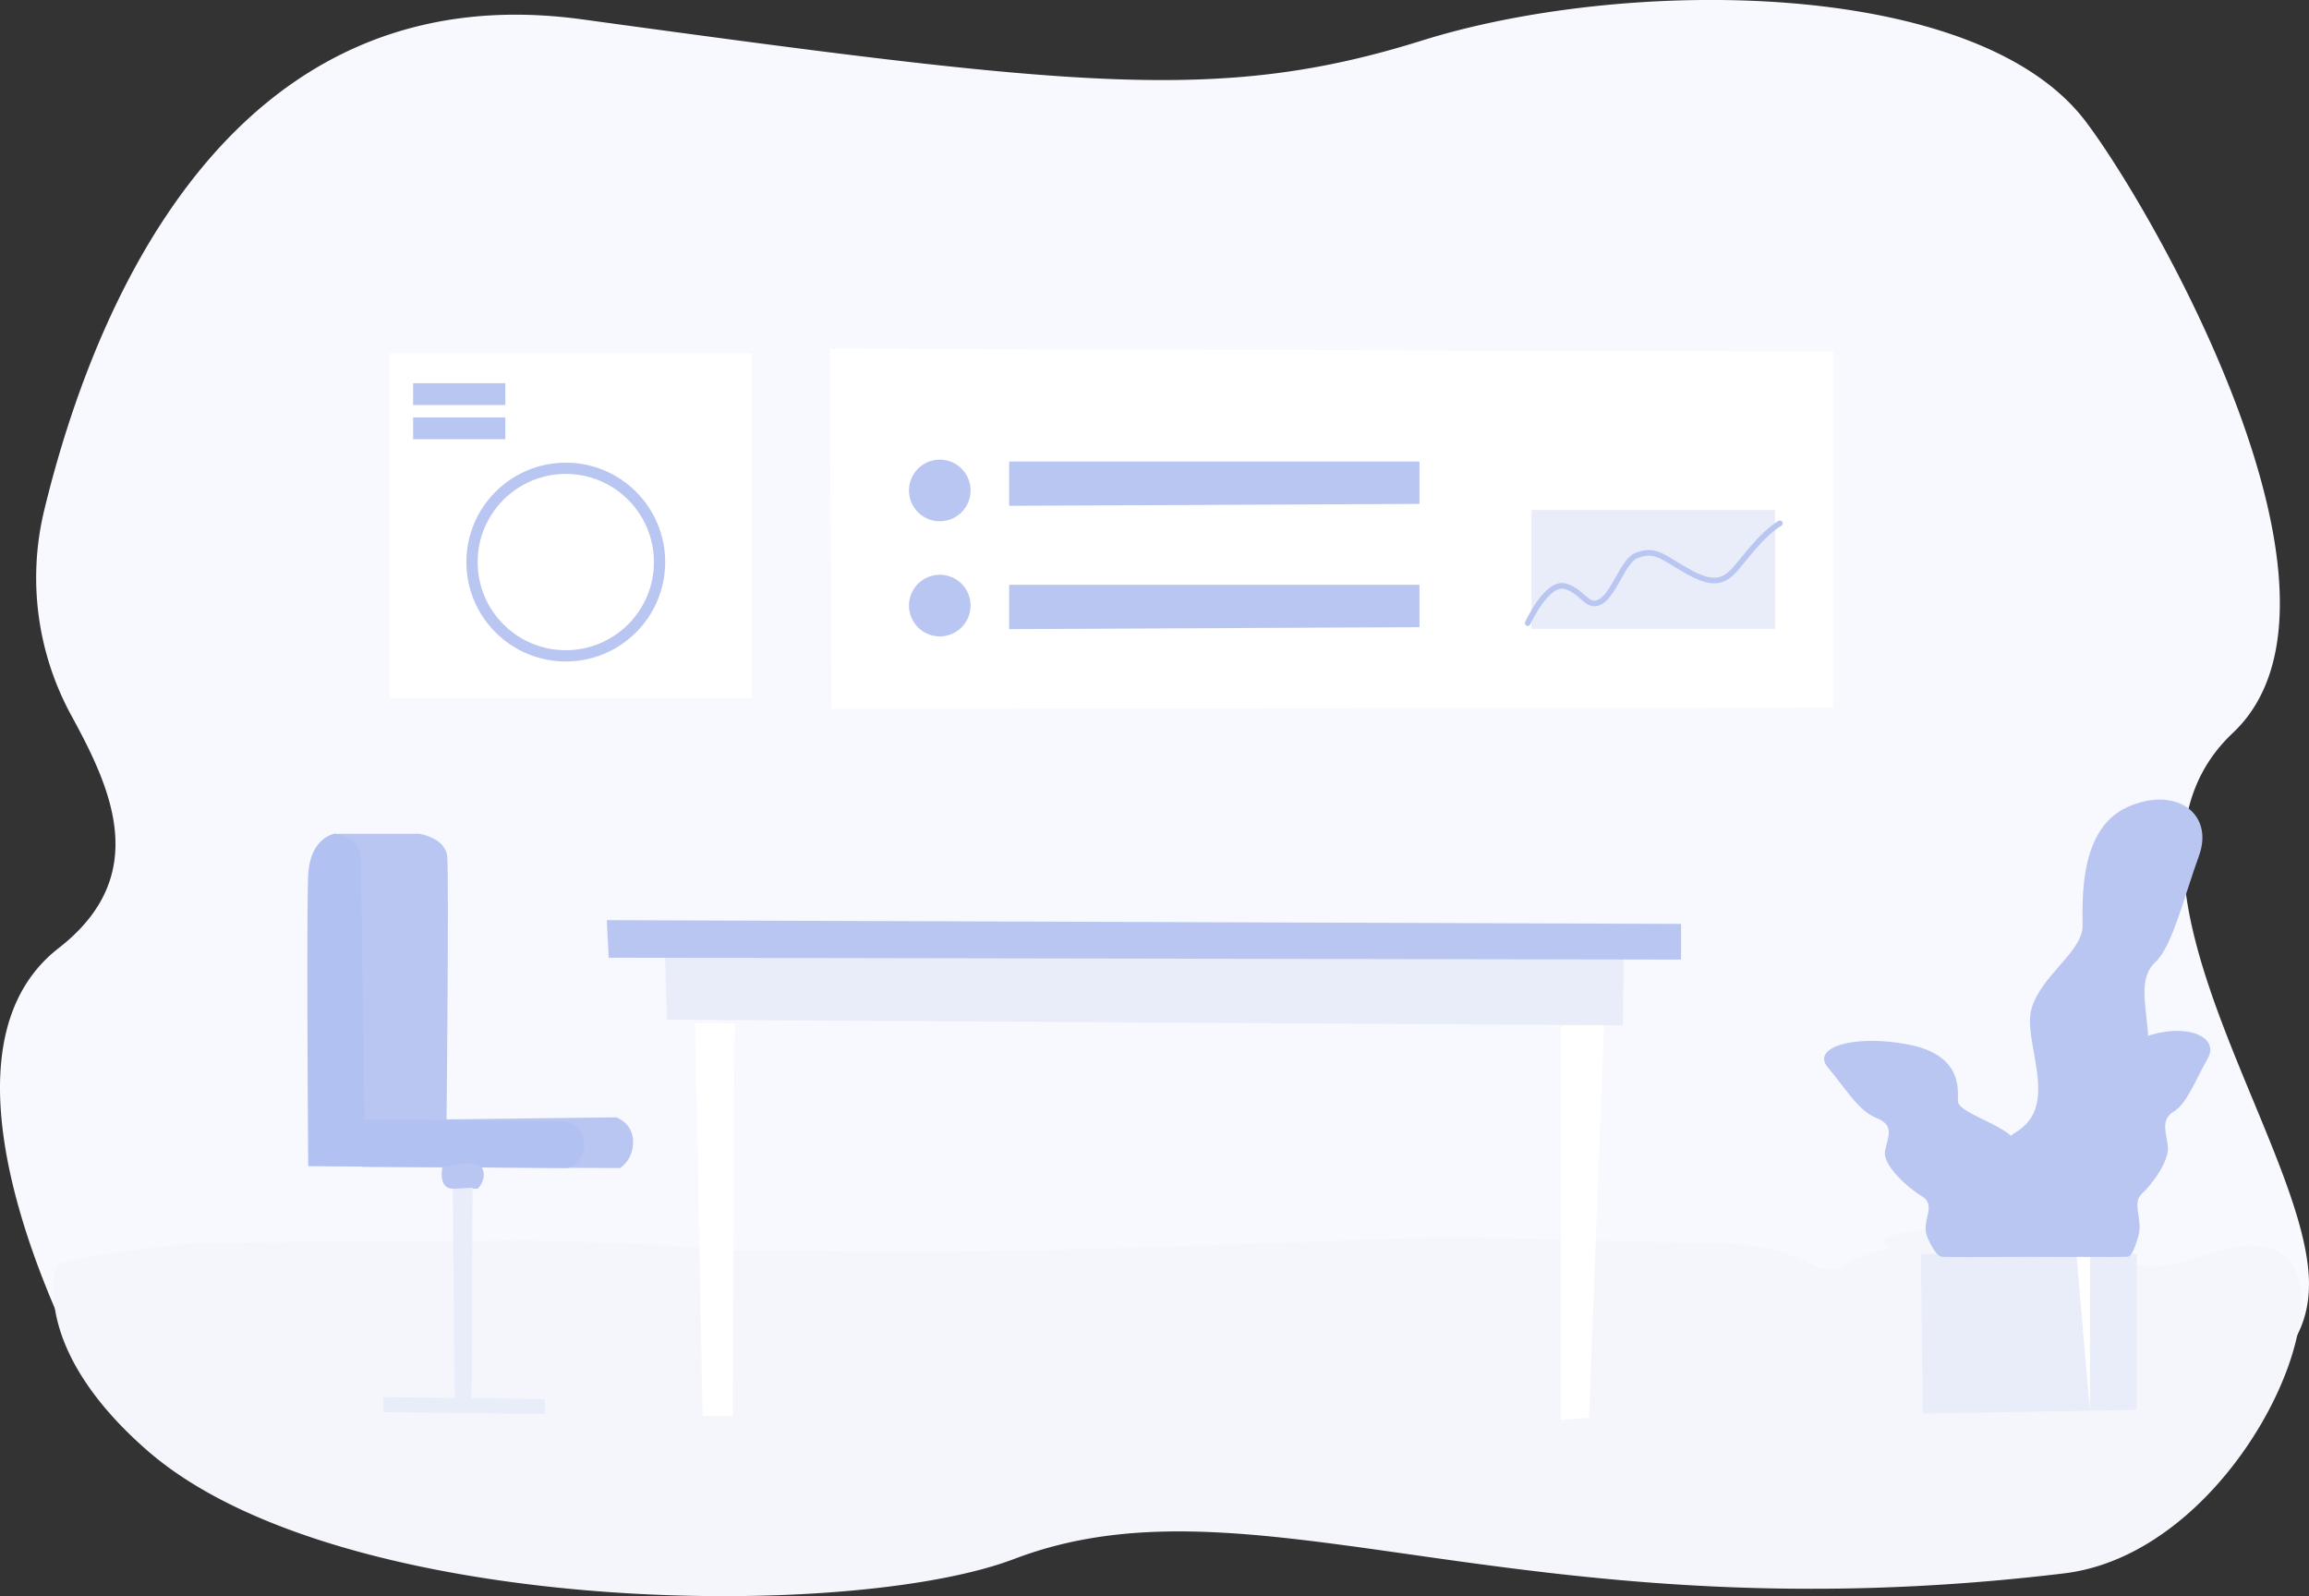 <svg xmlns="http://www.w3.org/2000/svg" viewBox="0 0 1229.46 849.87" id="work-space"><rect x="0" y="0" width="1229.46" height="849.87" fill="#333333" stroke="none"/><g><path fill="#f8f8ff" d="M422.78 518.86a152.93 152.93 0 0 1-14.36-109.05c25.23-104.3 96.85-287.36 286.4-261.44 263 36 339.45 45 447.36 11.24s294.49-33.72 352.94 42.71c35.43 46.33 155.11 254 78.68 326s37 214.35 40.46 290-105.65 85.38-242.78 87.68-934.16-23.89-934.16-23.89-102.18-176.23-21.25-239.18c50.08-38.93 27.66-85.59 6.71-124.07Z" transform="translate(-384.89 -138.06)"></path><path fill="#f5f5fc" d="M502.52 799.68c-17.54-.61-83.25 8.36-87.1 11.8-1 .93-15.37 43.66 47.86 98.89 101.16 88.36 373.39 91.38 461.62 57.77 128-48.77 268.26 42.68 559 7.68 92.91-11.18 155-153.5 112.76-171.95-25.29-11-55.57 18.19-81 5.38-29.27-14.77-88.58-24-125.3-12.67a2.84 2.84 0 0 0 1.28 5.53l-19.34 6.17c-21.49 16-16.65-5.26-67.06-8l-148.63-3.67C1103.47 798.21 899 807.2 819 804h-44c-29.36-3.67-105.52-5.41-108.26-5.5Z" transform="translate(-384.89 -138.06)"></path></g><g><path fill="#bac6f2" d="M563 582h45s14 2 15 12-.33 140.08-.33 140.08L713 733s9 3 9 13-7 14-7 14l-137.24-.62L563 582" transform="translate(-384.89 -138.06)"></path><path fill="#b1c1f2" d="M563 582s-13 2-14 22 0 155 0 155l137.11 1a7.05 7.05 0 0 0 5.23-2.28c2-2.2 4.66-5.64 4.66-8.7 0-5.39-2-14-13-14s-104-1-104-1l-2-140S577 584 563 582Z" transform="translate(-384.89 -138.06)"></path><path fill="#bac6f2" d="M620.42 759.66S618 771 626 771h13c1 0 5.26-6 2.63-11s-21.2-.35-21.2-.35" transform="translate(-384.89 -138.06)"></path><path fill="#e9edfa" d="m241.11 633 1 112.94h9l.5-113.59-10.5.65z"></path><path fill="#e9edfa" d="m204.11 743.94 86 1v8l-86-1v-8z"></path></g><g><path fill="#fff" d="m374.11 753.94-4-209h21l-1 209h-16zM831.11 545.94h23l-8 209-15 1v-210z"></path><path fill="#e9edfa" d="m354.11 508.94 1 34 509 3 .54-38.03-510.54 1.03z"></path><path fill="#bac6f2" d="m323.11 489.94 572 2v19l-571-1-1-20z"></path></g><g><path fill="#e9edfa" d="m1022.82 667.69 1 85 114-2v-83h-115z"></path><path fill="#fff" d="m1112.79 751.1.07-83.41h-7.22"></path><path fill="#bac6f2" d="M1437.25 805.57s-2.72-50.41 21.12-64.72 3.41-47.69 8.17-65.4 27.25-30.65 27.25-44.28-2-51.77 23.84-63.35 46.32 3.41 38.15 25.89-14.31 48.37-23.16 56.54-5.45 21.12-4.09 36.79-10.9 41.55-17.71 51.09 0 25.89-2 42.92c0 0-3.72 23.84-7.46 24.63s-64.11-.11-64.11-.11Z" transform="translate(-384.89 -138.06)"></path><path fill="#bac6f2" d="M1490.49 807.12s3-24-23.57-30.76-3.8-22.67-9.12-31.08-30.41-14.57-30.41-21 2.28-24.61-26.61-30.11-51.7 1.62-42.58 12.3 16 23 25.85 26.88 6.08 10 4.56 17.49 12.16 19.75 19.77 24.28 0 12.3 2.28 20.4c0 0 4.15 11.33 8.32 11.71s71.51-.11 71.51-.11Z" transform="translate(-384.89 -138.06)"></path><path fill="#bac6f2" d="M1468.26 807.11s-2.12-25.06 16.41-32.17 2.65-23.7 6.35-32.51 21.17-15.24 21.17-22-1.59-25.74 18.52-31.49 36 1.69 29.64 12.87-11.11 24-18 28.11-4.23 10.5-3.18 18.29-8.47 20.66-13.76 25.4 0 12.87-1.59 21.33c0 0-2.89 11.85-5.79 12.24s-49.77-.07-49.77-.07Z" transform="translate(-384.89 -138.06)"></path></g><g><path fill="#fff" d="m441.85 185.73.74 191.72 533.55-.74V187.22l-534.29-1.49z"></path><path fill="#bac6f2" d="M537.33 245.73v23.6l218.5-1.03v-22.57h-218.5zM537.33 311.38v23.6l218.5-1.03v-22.57h-218.5z"></path><circle cx="500.4" cy="261.15" r="16.41" fill="#bac6f2"></circle><circle cx="500.4" cy="322.44" r="16.41" fill="#bac6f2"></circle><path fill="#e9edfa" d="M815.47 271.55h129.72v63.28H815.47z"></path><path fill="none" stroke="#bac6f2" stroke-linecap="round" stroke-linejoin="round" stroke-width="3" d="M1198.34 469.87s10.1-22.12 19.71-19.71 12 12.5 19.23 8.17 11.9-21.73 18.91-24.45c10-3.89 13.3.4 26.77 8.1s19.19 6 24.74.32c5.07-5.2 14.5-19.31 24.94-25.59" transform="translate(-384.89 -138.06)"></path><path fill="#fff" d="M207.29 188.21h193v183.47h-193z"></path><circle cx="301.26" cy="299.28" r="49.93" fill="none" stroke="#bac6f2" stroke-linecap="round" stroke-linejoin="round" stroke-width="6"></circle><path fill="#bac6f2" d="M219.97 204.05h49.1v11.61h-49.1zM219.97 222.26h49.1v11.61h-49.1z"></path></g></svg>